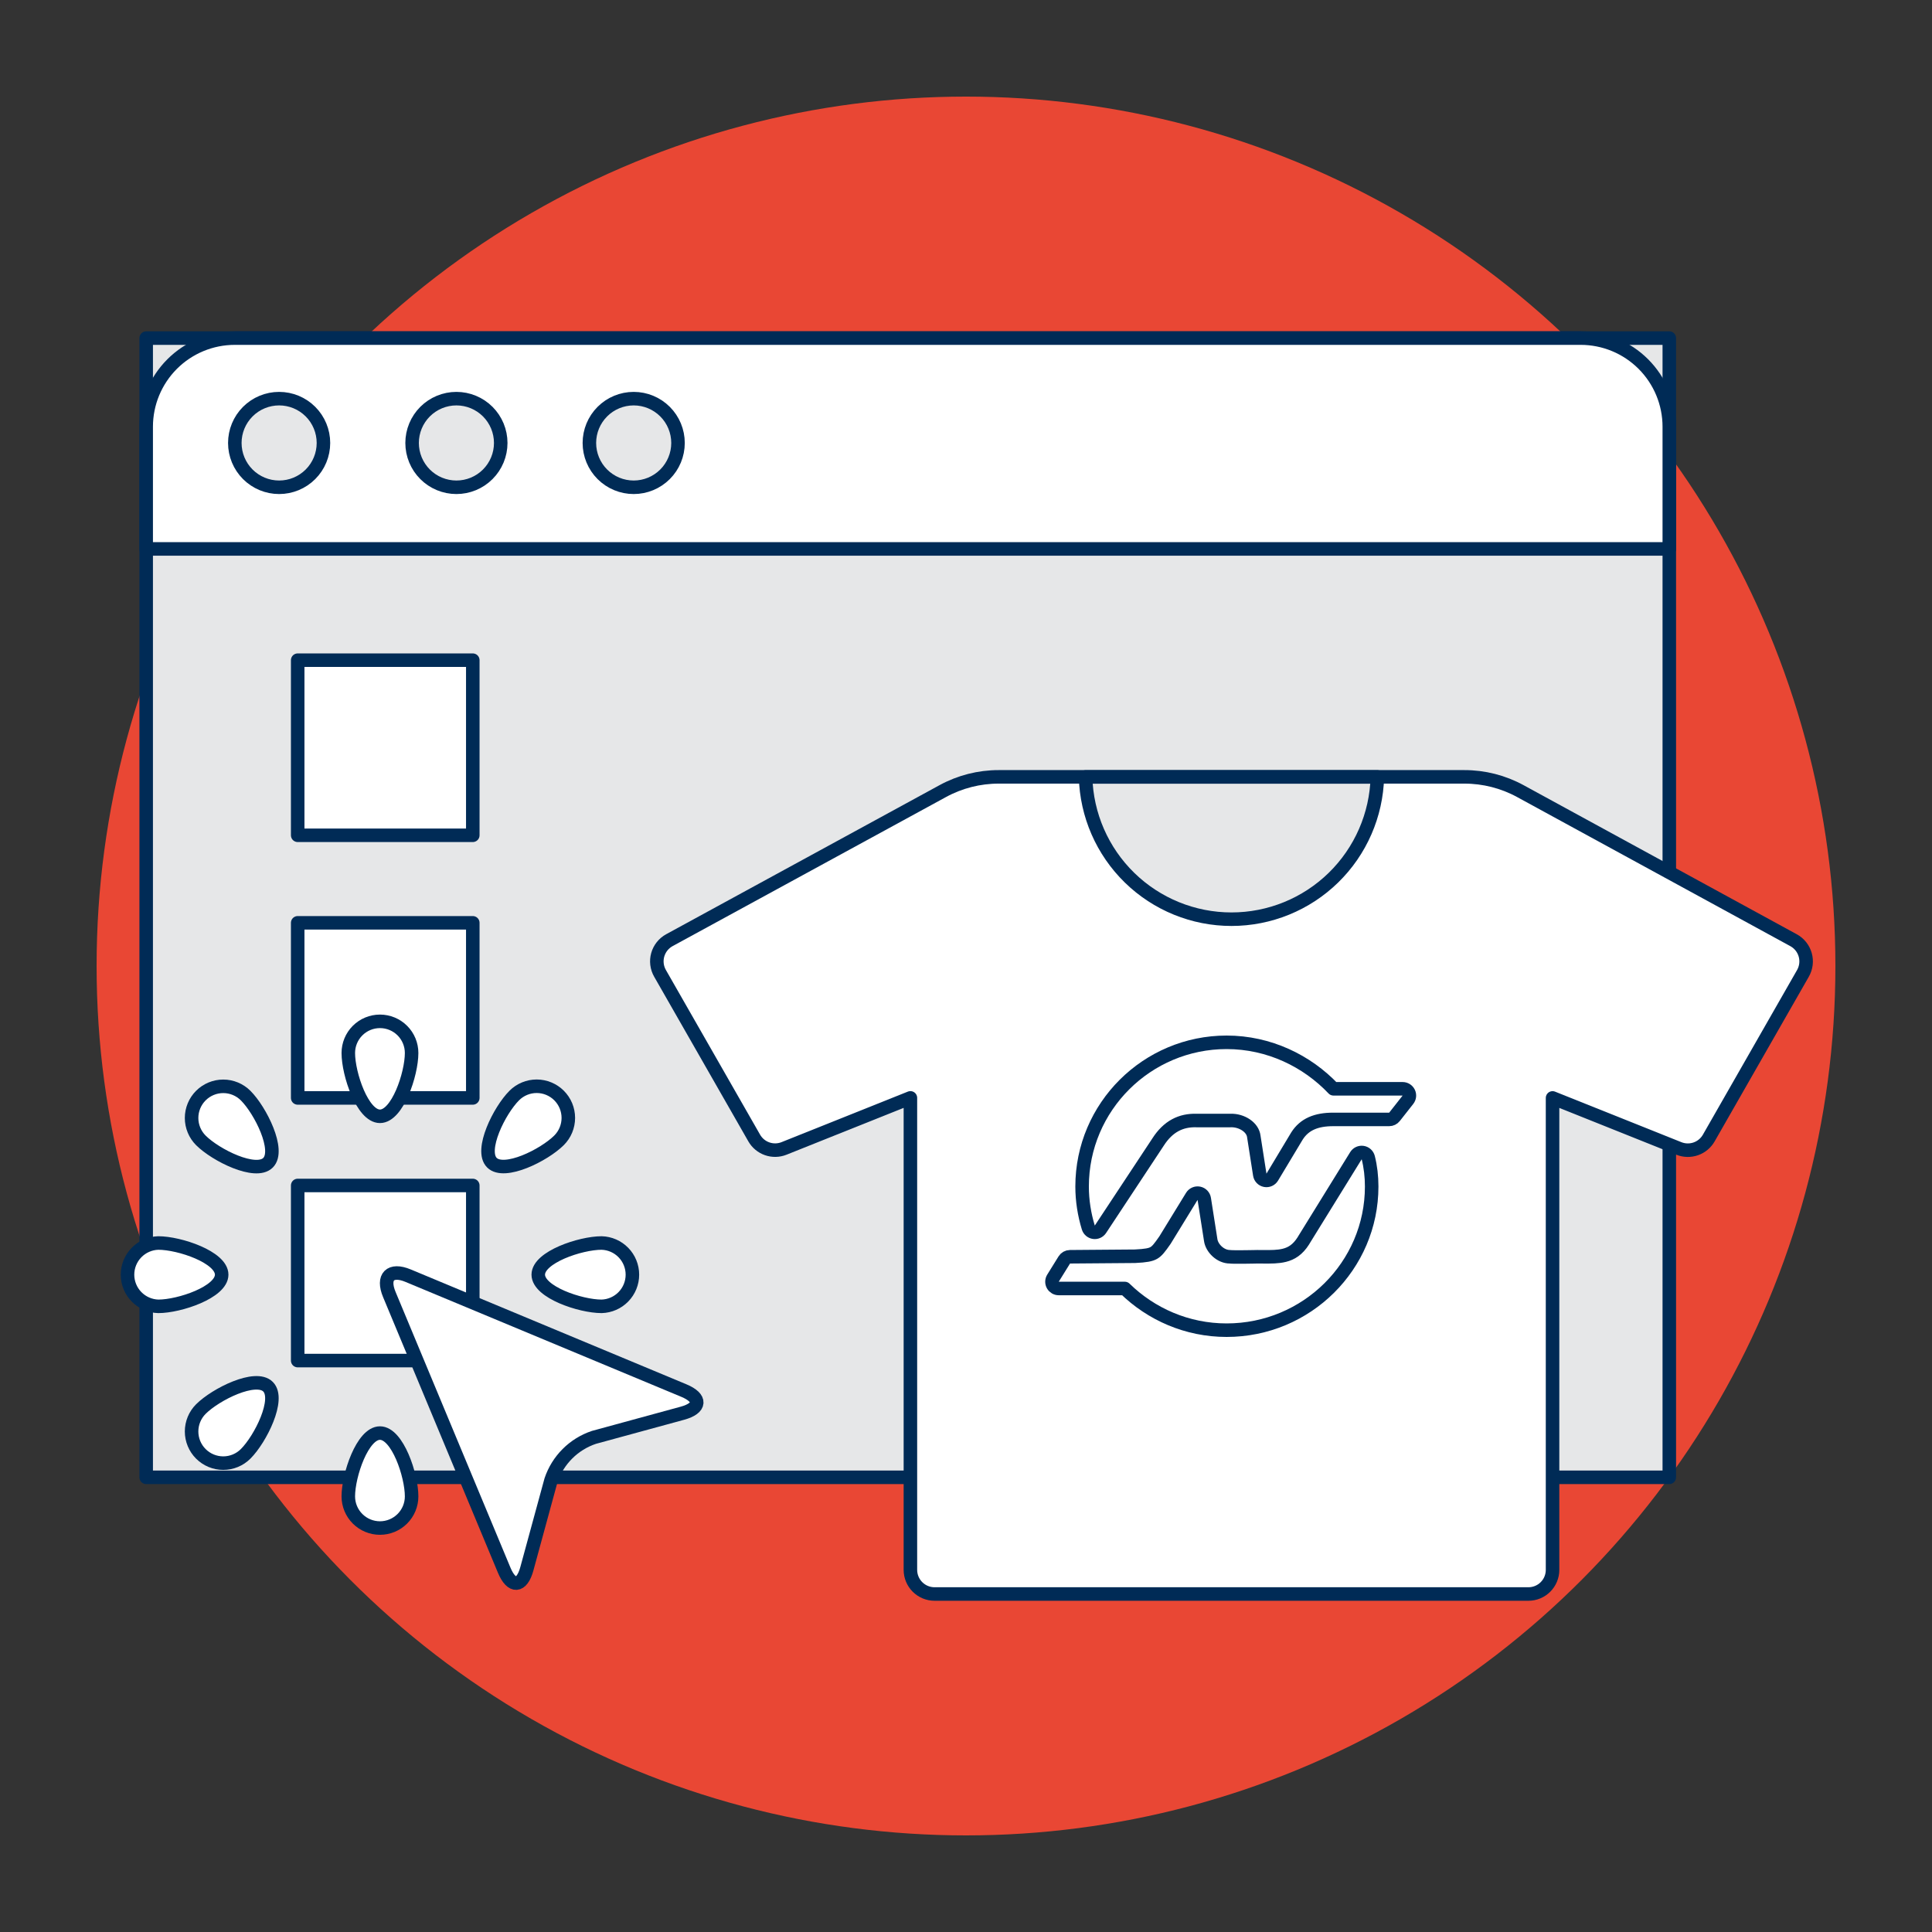 <svg width="1000" height="1000" viewBox="0 0 1000 1000" fill="none" xmlns="http://www.w3.org/2000/svg">
<rect x="0" y="0" width="1000" height="1000" fill="#333333" stroke="none"/>
<circle cx="500" cy="500" r="450" fill="#E94734"/>
<path d="M75.664 175H864.026V764.654H75.664V175Z" fill="#E6E7E8"/>
<path d="M75.664 175H864.026V764.654H75.664V175Z" stroke="#002B56" stroke-width="7" stroke-linejoin="round"/>
<path d="M864.026 220.875C864.026 214.849 862.839 208.883 860.533 203.317C858.227 197.75 854.846 192.692 850.585 188.432C846.324 184.172 841.265 180.793 835.698 178.489C830.131 176.184 824.164 174.998 818.139 175H121.539C109.372 175 97.704 179.833 89.1 188.436C80.497 197.04 75.664 208.708 75.664 220.875V284.122H864.026V220.875Z" fill="white"/>
<path d="M864.026 220.875C864.026 214.849 862.839 208.883 860.533 203.317C858.226 197.75 854.846 192.692 850.585 188.432C846.324 184.172 841.265 180.793 835.698 178.489C830.131 176.184 824.164 174.998 818.139 175H121.539C109.372 175 97.704 179.833 89.1 188.436C80.497 197.04 75.664 208.708 75.664 220.875V284.122H864.026V220.875Z" stroke="#002B56" stroke-width="7" stroke-linejoin="round"/>
<path d="M121.541 229.278C121.541 235.362 123.958 241.196 128.259 245.497C132.561 249.799 138.395 252.216 144.478 252.216C150.562 252.216 156.396 249.799 160.698 245.497C164.999 241.196 167.416 235.362 167.416 229.278C167.416 223.195 164.999 217.361 160.698 213.059C156.396 208.757 150.562 206.341 144.478 206.341C138.395 206.341 132.561 208.757 128.259 213.059C123.958 217.361 121.541 223.195 121.541 229.278Z" fill="#E6E7E8" stroke="#002B56" stroke-width="7" stroke-linejoin="round"/>
<path d="M213.303 229.278C213.303 232.29 213.896 235.273 215.049 238.056C216.201 240.839 217.891 243.367 220.021 245.497C222.151 247.627 224.679 249.317 227.462 250.47C230.245 251.622 233.228 252.216 236.24 252.216C239.252 252.216 242.235 251.622 245.018 250.47C247.801 249.317 250.329 247.627 252.459 245.497C254.589 243.367 256.279 240.839 257.432 238.056C258.584 235.273 259.178 232.29 259.178 229.278C259.178 226.266 258.584 223.283 257.432 220.5C256.279 217.718 254.589 215.189 252.459 213.059C250.329 210.929 247.801 209.24 245.018 208.087C242.235 206.934 239.252 206.341 236.24 206.341C233.228 206.341 230.245 206.934 227.462 208.087C224.679 209.24 222.151 210.929 220.021 213.059C217.891 215.189 216.201 217.718 215.049 220.5C213.896 223.283 213.303 226.266 213.303 229.278Z" fill="#E6E7E8" stroke="#002B56" stroke-width="7" stroke-linejoin="round"/>
<path d="M305.062 229.278C305.063 235.362 307.479 241.196 311.781 245.497C316.082 249.799 321.916 252.216 328 252.216C334.083 252.216 339.917 249.799 344.219 245.497C348.521 241.196 350.937 235.362 350.937 229.278C350.937 223.195 348.521 217.361 344.219 213.059C339.917 208.757 334.083 206.341 328 206.341C321.916 206.341 316.082 208.757 311.781 213.059C307.479 217.361 305.062 223.195 305.062 229.278Z" fill="#E6E7E8" stroke="#002B56" stroke-width="7" stroke-linejoin="round"/>
<path d="M154.084 341.71H244.716V432.342H154.084V341.71Z" fill="white" stroke="#002B56" stroke-width="7" stroke-linecap="round" stroke-linejoin="round"/>
<path d="M154.084 477.652H244.716V568.284H154.084V477.652Z" fill="white" stroke="#002B56" stroke-width="7" stroke-linecap="round" stroke-linejoin="round"/>
<path d="M154.084 613.602H244.716V704.233H154.084V613.602Z" fill="white" stroke="#002B56" stroke-width="7" stroke-linecap="round" stroke-linejoin="round"/>
<path d="M786.915 409.47C778.04 404.631 768.093 402.096 757.985 402.098H516.91C506.802 402.096 496.855 404.631 487.98 409.47L346.479 486.63C345.022 487.425 343.739 488.502 342.703 489.799C341.668 491.095 340.901 492.586 340.448 494.182C339.996 495.779 339.866 497.449 340.066 499.097C340.266 500.744 340.793 502.335 341.615 503.776L390.368 589.021C391.86 591.634 394.246 593.62 397.087 594.612C399.928 595.604 403.031 595.536 405.826 594.42L471.225 568.26V812.569C471.229 815.879 472.545 819.053 474.886 821.394C477.227 823.735 480.4 825.051 483.711 825.054H791.112C794.424 825.054 797.599 823.739 799.941 821.397C802.282 819.056 803.598 815.88 803.598 812.569V568.284L868.997 594.444C871.792 595.56 874.895 595.628 877.736 594.636C880.577 593.644 882.963 591.658 884.455 589.045L933.208 503.8C934.03 502.359 934.557 500.768 934.757 499.12C934.958 497.473 934.828 495.802 934.375 494.206C933.922 492.609 933.155 491.119 932.12 489.822C931.085 488.526 929.801 487.448 928.344 486.653L786.915 409.47Z" fill="white"/>
<path d="M597.204 648.527C595.561 649.471 593.178 649.961 587.47 650.231L553.822 650.498C552.621 650.507 551.509 651.132 550.876 652.152L545.026 661.577C544.356 662.656 544.324 664.014 544.941 665.124C545.559 666.234 546.73 666.922 548 666.922H582.208C595.823 680.222 614.401 688.5 634.9 688.5C676.37 688.5 709.976 655.139 709.976 614.143C709.976 608.902 709.39 603.902 708.202 599.172C707.859 597.808 706.733 596.782 705.343 596.566C703.953 596.351 702.569 596.989 701.83 598.185L674.807 641.913C674.749 642.007 674.695 642.103 674.647 642.201C671.688 646.895 668.402 648.835 664.801 649.737C661.462 650.573 657.868 650.545 653.533 650.512C652.647 650.505 651.731 650.498 650.78 650.498C650.753 650.498 650.727 650.498 650.7 650.499L650.7 650.499L650.698 650.499L650.692 650.499L650.666 650.499L650.562 650.502L650.165 650.51C649.822 650.517 649.329 650.527 648.732 650.539C647.537 650.561 645.928 650.587 644.27 650.605C642.607 650.623 640.911 650.632 639.534 650.619C638.844 650.612 638.255 650.6 637.799 650.583C637.43 650.568 637.239 650.553 637.174 650.547C637.146 650.545 637.141 650.545 637.154 650.547C636.96 650.514 636.765 650.498 636.568 650.498C634.253 650.498 631.924 649.482 630.04 647.776C628.139 646.055 626.946 643.86 626.666 641.888C626.664 641.871 626.661 641.854 626.659 641.838L623.321 620.527C623.095 619.078 621.988 617.924 620.55 617.636C619.112 617.349 617.647 617.988 616.88 619.239L603.007 641.859C600.16 645.967 598.855 647.579 597.204 648.527ZM690.185 563.558C676.516 549.152 656.847 539.5 634.9 539.5C593.72 539.5 560.093 572.877 560.093 614.143C560.093 621.436 561.263 628.688 563.315 635.374C563.713 636.669 564.822 637.618 566.163 637.811C567.503 638.004 568.835 637.406 569.582 636.276L599.386 591.156C599.395 591.142 599.404 591.128 599.413 591.114C604.631 582.962 611.305 579.751 619.206 579.981C619.24 579.982 619.273 579.982 619.307 579.982H636.856C636.899 579.982 636.942 579.982 636.985 579.98C639.838 579.875 642.785 580.759 645.06 582.337C647.324 583.908 648.705 585.995 648.973 588.248C648.978 588.29 648.984 588.332 648.991 588.374L652.059 608.025C652.286 609.48 653.4 610.637 654.846 610.92C656.292 611.202 657.759 610.55 658.518 609.287L671.307 587.994C675.182 581.904 681.315 579.41 690.059 579.41H719.038C720.111 579.41 721.126 578.918 721.789 578.074L728.751 569.221C729.58 568.168 729.734 566.734 729.148 565.529C728.563 564.323 727.34 563.558 726 563.558H690.185Z" stroke="#002B56" stroke-width="7" stroke-linejoin="round"/>
<path d="M786.915 409.47C778.04 404.631 768.093 402.096 757.985 402.098H516.91C506.802 402.096 496.855 404.631 487.98 409.47L346.479 486.63C345.022 487.425 343.739 488.502 342.703 489.799C341.668 491.095 340.901 492.586 340.448 494.182C339.996 495.779 339.866 497.449 340.066 499.097C340.266 500.744 340.793 502.335 341.615 503.776L390.368 589.021C391.86 591.634 394.246 593.62 397.087 594.612C399.928 595.604 403.031 595.536 405.826 594.42L471.225 568.26V812.569C471.229 815.879 472.545 819.053 474.886 821.394C477.227 823.735 480.4 825.051 483.711 825.054H791.112C794.424 825.054 797.599 823.739 799.941 821.397C802.282 819.056 803.598 815.88 803.598 812.569V568.284L868.997 594.444C871.792 595.56 874.895 595.628 877.736 594.636C880.577 593.644 882.963 591.658 884.455 589.045L933.208 503.8C934.03 502.359 934.557 500.768 934.757 499.12C934.958 497.473 934.828 495.802 934.375 494.206C933.922 492.609 933.155 491.119 932.12 489.822C931.085 488.526 929.801 487.448 928.344 486.653L786.915 409.47Z" stroke="#002B56" stroke-width="7" stroke-linecap="round" stroke-linejoin="round"/>
<path d="M712.918 402.14C712.423 421.837 704.251 440.562 690.145 454.318C676.039 468.075 657.115 475.775 637.411 475.775C617.707 475.775 598.784 468.075 584.677 454.318C570.571 440.562 562.399 421.837 561.904 402.14H712.918Z" fill="#E6E7E8" stroke="#002B56" stroke-width="7" stroke-linecap="round" stroke-linejoin="round"/>
<path d="M272.709 811.976C270.093 821.596 264.802 821.941 260.973 812.737L201.519 670.047C197.678 660.856 202.078 656.456 211.269 660.297L353.959 719.751C363.163 723.58 362.818 728.871 353.198 731.487L307.442 743.973C302.266 745.7 297.561 748.607 293.7 752.464C289.839 756.321 286.928 761.022 285.194 766.197L272.709 811.976Z" fill="white" stroke="#002B56" stroke-width="7" stroke-linejoin="round"/>
<path d="M81.956 643.376C92.884 643.376 114.739 650.713 114.739 659.762C114.739 668.81 92.884 676.159 81.956 676.159C77.685 676.044 73.628 674.267 70.648 671.205C67.668 668.144 66 664.04 66 659.768C66 655.495 67.668 651.391 70.648 648.33C73.628 645.268 77.685 643.491 81.956 643.376Z" fill="white" stroke="#002B56" stroke-width="7" stroke-linecap="round" stroke-linejoin="round"/>
<path d="M311.377 676.159C300.449 676.159 278.605 668.822 278.605 659.762C278.605 650.701 300.449 643.376 311.377 643.376C315.647 643.491 319.705 645.268 322.685 648.33C325.665 651.391 327.333 655.495 327.333 659.768C327.333 664.04 325.665 668.144 322.685 671.205C319.705 674.267 315.647 676.044 311.377 676.159Z" fill="white" stroke="#002B56" stroke-width="7" stroke-linecap="round" stroke-linejoin="round"/>
<path d="M103.964 729.338C111.693 721.62 132.335 711.359 138.733 717.756C145.13 724.153 134.868 744.796 127.139 752.513C124.066 755.586 119.898 757.312 115.551 757.312C111.205 757.312 107.037 755.586 103.964 752.513C100.891 749.44 99.164 745.271 99.164 740.925C99.164 736.579 100.891 732.411 103.964 729.338Z" fill="white" stroke="#002B56" stroke-width="7" stroke-linecap="round" stroke-linejoin="round"/>
<path d="M289.368 590.216C281.639 597.933 261.008 608.195 254.611 601.798C248.213 595.401 258.463 574.758 266.192 567.041C269.266 563.968 273.434 562.241 277.78 562.241C282.126 562.241 286.294 563.968 289.368 567.041C292.441 570.114 294.167 574.282 294.167 578.629C294.167 582.975 292.441 587.143 289.368 590.216Z" fill="white" stroke="#002B56" stroke-width="7" stroke-linecap="round" stroke-linejoin="round"/>
<path d="M180.281 774.525C180.281 763.609 187.618 741.754 196.667 741.754C205.716 741.754 213.052 763.609 213.052 774.525C213.052 778.871 211.326 783.038 208.253 786.111C205.18 789.184 201.013 790.911 196.667 790.911C192.321 790.911 188.153 789.184 185.08 786.111C182.008 783.038 180.281 778.871 180.281 774.525Z" fill="white" stroke="#002B56" stroke-width="7" stroke-linecap="round" stroke-linejoin="round"/>
<path d="M213.052 545.027C213.052 555.943 205.716 577.798 196.667 577.798C187.618 577.798 180.281 555.943 180.281 545.027C180.281 540.681 182.008 536.514 185.08 533.441C188.153 530.368 192.321 528.642 196.667 528.642C201.013 528.642 205.18 530.368 208.253 533.441C211.326 536.514 213.052 540.681 213.052 545.027Z" fill="white" stroke="#002B56" stroke-width="7" stroke-linecap="round" stroke-linejoin="round"/>
<path d="M127.139 567.076C134.868 574.793 145.13 595.436 138.733 601.833C132.335 608.23 111.693 597.969 103.964 590.251C102.442 588.73 101.235 586.923 100.411 584.935C99.588 582.947 99.164 580.816 99.164 578.664C99.164 576.512 99.588 574.381 100.411 572.393C101.235 570.404 102.442 568.598 103.964 567.076C105.486 565.554 107.292 564.347 109.28 563.524C111.268 562.7 113.399 562.276 115.551 562.276C117.703 562.276 119.834 562.7 121.823 563.524C123.811 564.347 125.617 565.554 127.139 567.076Z" fill="white" stroke="#002B56" stroke-width="7" stroke-linecap="round" stroke-linejoin="round"/>
</svg>
